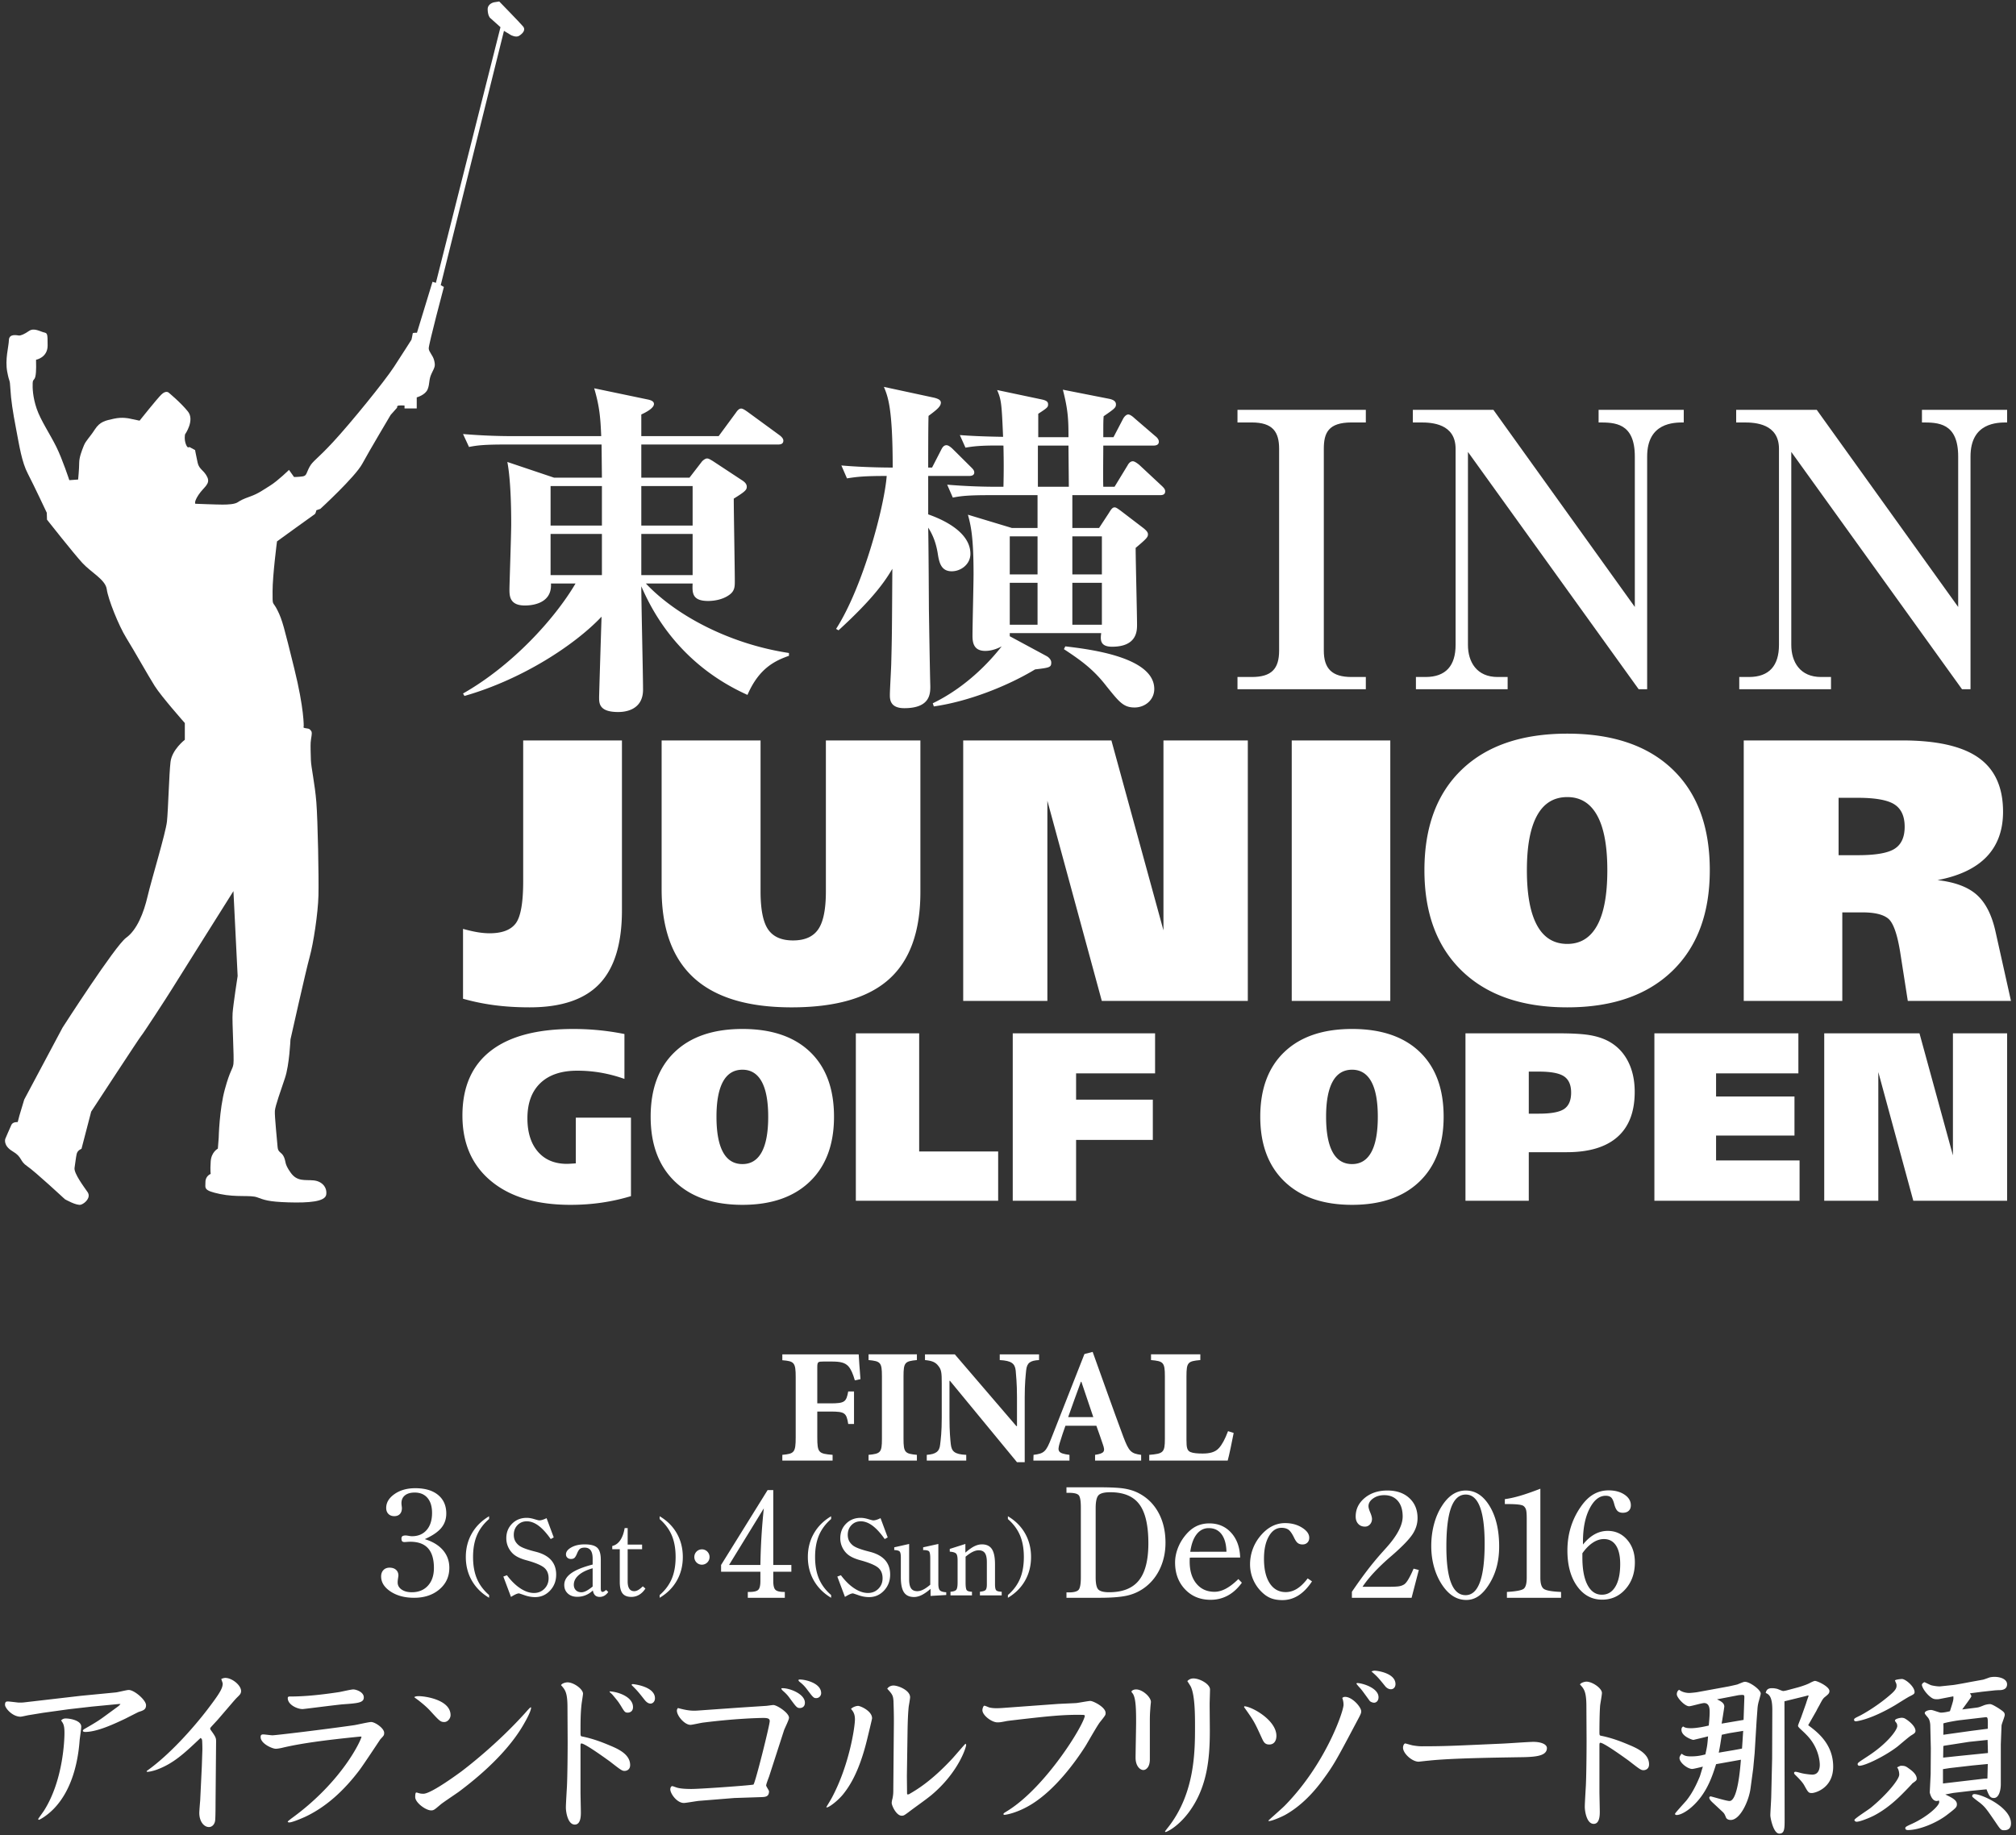 <svg xmlns="http://www.w3.org/2000/svg" width="804" height="732" viewBox="0 0 804 732"><rect x="0" y="0" width="804" height="732" fill="#333333" stroke="none"/><path fill="#FFF" d="M86.885 458.18s-2.605 1.328-2.854 5.086c-.256 3.746 0 4.996 0 4.996s-2.1.758-2.1 3.254c0 2.5-.922 3.336 5.789 4.758 6.713 1.41 12.09.324 14.859 1.332 2.768.996 4.275 1.75 12.418 2.004 8.143.246 14.689-.254 15.107-3.094.424-2.832-1.592-5.328-5.033-5.668-3.441-.332-6.547.586-9.146-3.086-2.605-3.664-1.766-4.164-2.688-6.25-.926-2.086-2.352-1.668-2.523-3.922-.16-2.25-1.254-12.508-1.088-14.508.17-1.996 2.268-7.832 4.031-13.09 1.764-5.25 2.184-15.355 2.184-15.355s6.127-27.42 7.633-32.838c1.512-5.418 3.357-17.508 3.527-24.594.172-7.09-.252-29.767-.838-37.185-.588-7.43-2.1-13.93-2.182-16.93-.086-3.004-.172-5.254-.086-6.918.086-1.668.758-3.836.252-4.508-.502-.668-.584-1-2.102-1.164-1.51-.164-.92-.668-.92-.668s.254-6.926-3.775-23.18c-4.031-16.254-4.701-19.258-6.717-23.262-2.01-4.002-1.932-1.168-1.932-7.498 0-6.342 1.766-19.932 1.766-19.932s14.604-10.592 15.025-10.838c.418-.25.67-1.586.67-1.586l1.594-.553s13.846-12.703 16.703-17.953c2.85-5.252 11.33-19.514 11.33-19.514l2.602-2.92s-.25-.746.674-.83c.918-.086 2.262 0 2.262 0v1.166h4.869v-4.418s3.438-.92 4.363-3.254c.922-2.336.338-3.752 1.594-6.34 1.26-2.582 1.51-2.914 1.008-5.082-.506-2.168-2.102-3.336-2.184-4.836-.08-1.504 6.041-24.518 6.041-24.518l-1.254-.748 25.221-101.43 2.807 1.709s2.018 1.084 3.277.252c1.258-.834 2.771-2.246 1.506-3.75-1.256-1.502-9.479-9.926-9.479-9.926l-2.102.336s-2.6.502-2.514 2.918c.08 2.418.922 3.25.922 3.25l4.193 3.754-25.762 101.969-1.344-.414-6.213 20.344s-1.68-.086-1.68.25c0 .334-.504 2.5-.504 2.5s-3.104 4.922-6.965 10.84c-3.859 5.924-17.455 22.596-24.172 29.852-6.713 7.25-8.141 7.586-9.484 10.004-1.342 2.42-1.09 3.59-2.768 3.836-1.678.25-3.441.25-3.441.25l-2.016-2.834s-4.445 4.336-7.383 6.174c-2.941 1.828-4.785 3.248-8.057 4.414-3.271 1.168-3.861 1.586-5.039 2.334-1.176.748-3.609.914-6.043.914-2.428 0-10.824-.336-10.824-.336s-.674-.66 1.346-3.662c2.01-3 4.695-4.17 3.438-6.918-1.26-2.752-3.275-3.092-3.861-5.754-.584-2.67-1.033-5.086-1.033-5.086s-1.904-1.002-2.16-1.168c-.244-.17-.75.834-1.508-1.17-.756-2.002-.332-3.916-.332-3.916s3.941-5.59 1.17-9.092c-2.766-3.504-7.721-7.582-7.721-7.582s-1.09-1.008-2.938.83c-1.844 1.832-8.643 10.371-8.643 10.371l-4.111-.863s-2.768-.672-6.123.082c-3.363.746-5.543 1.084-7.641 4.336-2.1 3.248-3.531 4.336-4.367 6.42-.842 2.08-1.846 4.672-1.846 6.92s-.418 6.588-.418 6.588l-3.523.25s-2.689-8.254-5.203-13.344c-2.521-5.086-6.213-10.506-7.809-15.174s-1.678-8.418-1.596-10.17.674-.922 1.094-2.752c.418-1.836.252-5.918.252-5.918v-.668s4.615-.834 4.615-5.672c0-4.836-.084-4.92-1.516-5.252-1.422-.336-3.939-1.918-5.871-.584-1.93 1.334-3.355 1.924-4.113 1.83-.756-.078-3.859-.83-3.943 1.842-.086 2.666-1.594 7.666-.676 12.586.928 4.924 1.014 2.42 1.264 6.842.252 4.414.922 8.918 2.268 15.92 1.34 7.008 2.264 13.258 4.697 17.924 2.436 4.678 7.555 15.59 7.555 15.59l.084 2.76s10.574 13.418 14.096 17.254c3.527 3.836 9.234 6.672 9.74 10.508.502 3.836 4.701 14.426 7.801 19.43 3.109 4.996 8.646 14.922 11.332 19.172 2.686 4.254 12 14.758 12 14.758v6.672s-5.115 3.914-5.705 8.836c-.584 4.922-.922 19.094-1.422 23.766-.508 4.664-6.213 23.349-7.723 29.849-1.514 6.504-4.199 13.391-8.564 16.532-4.363 3.148-25.346 35.834-25.346 35.834L9.67 438.582l-1.932 6.414-.674 2.594s-1.93-.172-2.51 1.082c-.596 1.254-2.439 5.59-2.439 5.59s-1.006 2.664 2.934 4.996c3.947 2.336 2.689 3.84 5.795 5.922 3.107 2.086 15.027 13.168 15.027 13.168s4.777 2.754 6.455 2.168c1.684-.582 4.035-2.91 2.604-4.996-1.426-2.086-5.537-7.504-5.201-9.676.334-2.164.506-3.91.838-5.5.338-1.582 1.93-2.086 1.93-2.086l3.865-14.84s19.553-29.93 19.971-30.266c.424-.328 10.154-15.259 12.004-18.264 1.846-3 24.758-39.434 24.758-39.434l1.678 33.852s-1.76 11.333-2.01 14.841c-.256 3.501.67 17.923.332 20.263-.332 2.336-1.262 2.168-3.441 10.172-2.184 8.008-2.434 19.254-2.434 19.254l-.335 4.344z"/><g fill="#FFF"><path d="M184.66 370.521c2.305.637 4.293 1.086 5.961 1.355 1.666.266 3.215.398 4.641.398 4.959 0 8.422-1.312 10.416-3.945 1.984-2.637 2.975-8.239 2.975-16.825v-56.157h39.385v67.786c0 13.262-2.982 23.024-8.941 29.286-5.961 6.271-15.248 9.399-27.857 9.399-4.959 0-9.6-.281-13.914-.84a88.2 88.2 0 0 1-12.665-2.59v-27.867zM303.315 295.348v60.188c0 7.211 1.006 12.278 3.018 15.204 2.012 2.93 5.324 4.391 9.936 4.391 4.664 0 8.012-1.477 10.043-4.43 2.041-2.945 3.059-8 3.059-15.165v-60.188h37.691v60.474c0 15.7-4.176 27.293-12.512 34.77-8.342 7.489-21.305 11.228-38.869 11.228-17.373 0-30.35-3.914-38.941-11.735-8.58-7.828-12.877-19.637-12.877-35.43v-59.306h39.452zM384.135 399.261V295.348h59.101l20.762 75.763v-75.763h33.641v103.913h-58.227l-21.711-79.854v79.854h-33.566zM515.154 399.261V295.348h39.309v103.913h-39.309zM625.053 292.645c18.059 0 32.039 4.742 41.953 14.223 9.906 9.484 14.875 22.895 14.875 40.255 0 17.211-5.016 30.629-15.023 40.258-10.012 9.629-23.945 14.438-41.805 14.438-17.914 0-31.883-4.81-41.922-14.438-10.035-9.629-15.055-23.047-15.055-40.258 0-17.259 4.98-30.649 14.945-40.181 9.958-9.527 23.969-14.297 42.032-14.297zm15.965 54.478c0-9.652-1.344-16.927-4.043-21.825-2.703-4.902-6.672-7.352-11.922-7.352-5.352 0-9.379 2.461-12.07 7.387-2.703 4.922-4.047 12.185-4.047 21.79 0 9.703 1.344 17.027 4.047 21.977 2.691 4.941 6.719 7.418 12.07 7.418 5.25 0 9.219-2.461 11.922-7.383 2.699-4.923 4.043-12.262 4.043-22.012zM695.42 399.261V295.348h63.148c13.844 0 24.008 2.305 30.508 6.914 6.51 4.605 9.76 11.785 9.76 21.535 0 7.41-2.188 13.392-6.549 17.95-4.371 4.559-10.898 7.668-19.586 9.32 6.918.785 12.133 2.734 15.648 5.852 3.504 3.125 5.994 8 7.471 14.629L802 399.26h-41.15l-3.016-19.306c-1.172-7.359-2.777-11.871-4.785-13.528-2.012-1.66-5.449-2.488-10.301-2.488h-8.023v35.322H695.42zm37.828-81.026v22.892h7.656c7.117 0 12.012-.848 14.684-2.559 2.676-1.703 4.012-4.634 4.012-8.778 0-4.191-1.355-7.164-4.082-8.922-2.723-1.754-7.602-2.633-14.613-2.633h-7.657z"/></g><g fill="#FFF"><path d="M251.635 477.125a80.732 80.732 0 0 1-11.746 2.605c-3.988.582-8.121.867-12.375.867-13.496 0-24.045-3.152-31.656-9.469-7.619-6.312-11.436-15.027-11.436-26.148 0-11.34 3.754-19.93 11.243-25.773 7.484-5.84 18.48-8.762 32.982-8.762 3.438 0 6.846.168 10.205.496 3.355.324 6.748.836 10.182 1.52v17.902a58.164 58.164 0 0 0-9.314-2.465 55.083 55.083 0 0 0-9.516-.812c-6.33 0-11.221 1.637-14.676 4.926-3.453 3.289-5.188 7.977-5.188 14.051 0 5.668 1.404 10.121 4.193 13.344 2.793 3.23 6.658 4.844 11.605 4.844.41 0 1.328-.051 2.746-.145.311-.035.564-.047.756-.047v-18.23h21.994v31.296zM296.096 410.445c11.607 0 20.59 3.043 26.961 9.137 6.369 6.098 9.555 14.719 9.555 25.875 0 11.051-3.211 19.68-9.645 25.863-6.436 6.188-15.393 9.277-26.871 9.277-11.508 0-20.48-3.09-26.932-9.277-6.447-6.184-9.676-14.812-9.676-25.863 0-11.098 3.197-19.703 9.598-25.824 6.401-6.125 15.409-9.188 27.01-9.188zm10.272 35.012c0-6.207-.875-10.883-2.607-14.035-1.732-3.141-4.291-4.723-7.664-4.723-3.438 0-6.02 1.59-7.756 4.75-1.732 3.168-2.602 7.832-2.602 14.008 0 6.23.869 10.934 2.602 14.117 1.736 3.176 4.318 4.766 7.756 4.766 3.373 0 5.932-1.586 7.664-4.742 1.732-3.164 2.607-7.875 2.607-14.141zM341.317 478.961v-66.777h25.258v47.133h31.502v19.645h-56.76zM403.893 478.961v-66.777h56.762v15.977h-31.5v10.477h30.605v16.07h-30.605v24.254h-25.262zM539.221 410.445c11.605 0 20.594 3.043 26.961 9.137 6.371 6.098 9.555 14.719 9.555 25.875 0 11.051-3.223 19.68-9.645 25.863-6.438 6.188-15.391 9.277-26.871 9.277-11.508 0-20.477-3.09-26.926-9.277-6.453-6.184-9.688-14.812-9.688-25.863 0-11.098 3.203-19.703 9.602-25.824 6.406-6.125 15.41-9.188 27.012-9.188zm10.261 35.012c0-6.207-.867-10.883-2.602-14.035-1.727-3.141-4.289-4.723-7.66-4.723-3.434 0-6.027 1.59-7.754 4.75-1.738 3.168-2.609 7.832-2.609 14.008 0 6.23.871 10.934 2.609 14.117 1.727 3.176 4.32 4.766 7.754 4.766 3.371 0 5.934-1.586 7.66-4.742 1.735-3.164 2.602-7.875 2.602-14.141zM584.443 478.961v-66.777h36.984c5.484 0 9.648.234 12.473.703s5.277 1.254 7.395 2.348c3.438 1.82 6.07 4.48 7.898 7.988 1.836 3.508 2.742 7.609 2.742 12.312 0 7.93-2.281 13.914-6.875 17.977-4.586 4.059-11.336 6.086-20.227 6.086h-15.141v19.363h-25.249zm25.25-34.734h4.078c4.883 0 8.242-.633 10.07-1.902s2.738-3.434 2.738-6.504c0-3.008-.918-5.152-2.785-6.441-1.859-1.285-5.203-1.926-10.023-1.926h-4.078v16.773zM659.787 478.961v-66.777h57.426v15.977h-32.828v9.207h31.27v15.605h-31.27v9.914h33.301v16.074h-57.899zM727.521 478.961v-66.777h37.984l13.34 48.684v-48.684h21.615v66.777h-37.416l-13.953-51.316v51.316h-21.57z"/></g><g fill="#FFF"><path d="M257.579 232.752c11.779 12.539 33.096 24.1 57.068 27.721v1.117c-5.469 1.945-11.92 4.871-16.545 15.598-28.463-12.812-38.842-35.381-42.346-43.32 0 6.549.695 35.383.695 41.234 0 8.914-8.549 8.914-9.951 8.914-7.57 0-7.57-3.488-7.57-5.848 0-1.117.84-28.285.979-32.184-10.379 11.004-31.268 24.934-54.686 31.625l-.562-.977c19.635-11.145 36.6-29.812 44.87-43.881h-9.812c.564 8.5-8.553 8.777-10.377 8.777-6.17 0-6.17-3.896-6.17-6.545 0-1.531.701-21.873.701-25.91 0-3.064 0-16.857-1.541-24.801l18.646 6.271h19.072l-.141-13.234H202.19c-8.695 0-11.637.277-15.146.977l-2.383-5.156c6.729.555 13.323.84 20.053.84h35.057c-.281-6.689-.561-11.564-2.805-19.084l21.316 4.453c2.1.42 2.52 1.115 2.52 1.811 0 1.67-3.223 3.348-5.045 4.178v8.643h30.848l6.871-9.336c.562-.838 1.258-1.666 2.105-1.666.699 0 1.678.689 2.664 1.387l12.76 9.33c.699.561 1.402 1.256 1.402 2.092 0 1.396-1.262 1.533-2.105 1.533h-54.545v13.234h19.207l5.053-6.549c.416-.416 1.26-1.115 1.959-1.115.707 0 1.266.422 2.244.977l11.637 7.664c1.543.969 1.965 1.811 1.965 2.646 0 1.254-.697 1.947-5.188 4.73 0 5.295.418 28.146.418 32.885 0 2.084 0 3.893-2.1 5.432-2.805 2.088-6.453 2.502-8.555 2.502-6.451 0-6.311-3.344-6.172-6.965h-18.646zm-38.002-38.865v15.744h20.473v-15.744h-20.473zm20.472 35.524v-16.436h-20.473v16.436h20.473zm36.176-19.78v-15.744h-20.469v15.744h20.469zm0 19.78v-16.436h-20.469v16.436h20.469zM335.545 185.665c9.252.842 19.77.842 20.469.842 0-24.1-1.965-28.416-3.508-32.182l20.055 4.32c.977.273 2.664.695 2.664 1.949 0 1.531-1.543 2.789-4.91 5.295-.143 3.344-.143 17.691-.143 20.617h1.545l3.648-7.105c.418-.836.984-1.812 2.102-1.812.844 0 1.965.977 2.664 1.678l7.008 6.961c.844.834 1.406 1.393 1.406 2.227 0 1.254-1.266 1.402-2.102 1.402h-16.271v15.314c3.088 1.115 16.834 5.992 16.834 15.748 0 4.176-3.789 6.959-7.438 6.959-4.344 0-5.051-3.623-5.609-7.244-.84-5.012-2.383-7.943-3.787-10.17.143 5.158.283 31.486.283 32.463.42 27.438.562 30.508.562 30.777 0 2.93 0 8.781-10.375 8.781-5.752 0-5.752-3.629-5.752-5.297 0-2.086.561-11.281.561-13.23.279-10.309.279-13.234.422-37.057-2.807 4.734-7.293 11.561-21.455 24.521l-.979-.559c10.658-16.58 19.211-48.477 20.189-61.008-8.41 0-11.637.273-15.844.967l-2.239-5.157zm59.59 11.845c-8.551 0-11.641.273-15.145.975l-2.242-5.152a238.84 238.84 0 0 0 19.914.836h2.523c.141-6.549.141-9.754 0-16.434-9.68-.146-12.621.412-15.148.83l-2.242-5.016c3.789.281 8.555.559 17.246.697-.559-13.236-.699-14.768-2.379-18.666l17.804 3.76c1.961.42 2.523.979 2.523 1.953 0 1.113-.281 1.387-3.922 3.76v9.332h12.055c0-6.826-.141-10.861-2.242-18.941l18.367 3.619c1.406.277 2.805.834 2.805 2.23 0 1.25-.418 1.676-4.906 4.738-.141 1.945-.141 2.504-.141 8.354h4.066l3.785-7.24c.422-.84 1.266-1.816 2.105-1.816.836 0 2.102 1.115 2.527 1.531l8.266 7.111c.562.414 1.406 1.252 1.406 2.225 0 1.254-1.121 1.539-2.102 1.539h-20.055c0 3.199-.141 13.646 0 16.434h4.488l5.184-8.504c.285-.547.984-1.668 2.109-1.668.703 0 1.824.838 2.523 1.395l9.109 8.496c.703.699 1.266 1.25 1.266 2.092 0 1.393-1.125 1.531-2.105 1.531h-34.918v13.096h10.66l3.926-5.996c.844-1.389 1.406-2.223 2.246-2.223.559 0 .98.277 2.52 1.395l9.113 6.963c.988.83 1.691 1.533 1.691 2.367 0 1.109-.422 1.67-4.91 5.438 0 4.871.555 26.322.555 30.639 0 2.367 0 8.781-9.949 8.781-5.051 0-4.625-3.066-4.348-5.434h-36.46v1.254l14.722 7.938c.984.555 1.824 1.535 1.824 2.508 0 1.945-.559 2.09-6.449 2.785-11.078 6.684-26.644 12.816-40.382 14.77l-.422-1.262c15.281-7.383 24.961-19.5 27.484-22.699-3.367 1.809-5.895 1.809-6.586 1.809-4.773 0-5.055-3.621-5.055-6.129 0-3.898.422-20.896.422-24.371 0-15.326-1.125-19.65-2.242-23.826l17.527 5.295h10.234V197.51h-18.645zm18.648 31.627v-15.189h-11.078v15.189h11.078zm0 20.051v-16.711h-11.078v16.711h11.078zm12.481-55.02c0-.422-.141-13.934-.141-16.434H413.92v16.434h12.344zm-1.407 63.661c9.398 1.113 35.477 4.176 35.477 16.992 0 4.461-3.781 7.387-7.844 7.387-4.492 0-6.172-2.238-11.227-8.504-5.043-6.543-9.953-10.168-16.961-14.762l.555-1.113zm2.805-43.881v15.189h11.781v-15.189h-11.781zm0 18.529v16.711h11.781v-16.711h-11.781z"/><g><path d="M493.521 274.934v-4.887h5.688c7.836 0 10.914-3.199 10.914-10.535v-80.469c0-6.715-2.465-10.531-10.914-10.531h-5.688v-5.039h51.184v5.039h-5.684c-9.379 0-11.07 4.275-11.07 10.531v80.469c0 7.18 3.23 10.535 11.07 10.535h5.684v4.887h-51.184zM653.521 274.934l-68.09-94.664v76.961c0 6.859 3.527 12.816 11.832 12.816h3.996v4.887h-36.574v-4.887h3.836c8.148 0 11.984-4.574 11.984-12.816v-78.188c0-10.076-9.527-10.531-13.82-10.531h-3.227v-5.039h32.113l56.41 78.633v-60.008c0-13.586-8.145-13.586-14.445-13.586v-5.039h33.961v5.039c-3.84 0-14.598 0-14.598 13.586v92.836h-3.378zM782.475 274.934l-68.094-94.664v76.961c0 6.859 3.535 12.816 11.844 12.816h3.996v4.887h-36.59v-4.887h3.852c8.141 0 11.988-4.574 11.988-12.816v-78.188c0-10.076-9.531-10.531-13.84-10.531h-3.227v-5.039h32.125l56.41 78.633v-60.008c0-13.586-8.145-13.586-14.445-13.586v-5.039h33.967v5.039c-3.844 0-14.6 0-14.6 13.586v92.836h-3.386z"/></g></g><g fill="#FFF"><path d="M47.28 680.535l.783-.777-.426-.07-11.037 1.06-9.254 1.06-10.182 1.412-5.625.919c-.57.071-2.848.636-3.346.636-3.275 0-6.193-3.462-6.193-4.733 0-1.343.568-1.343 1.279-1.343.287 0 3.348.354 3.916.424.357 0 1.426.071 2.494-.07l22.566-2.614 13.887-1.343c.854-.07 4.412-.989 5.195-.989 2.209 0 6.906 4.028 6.906 6.076 0 1.767-1.139 2.121-2.92 2.685-.213.072-4.627 2.332-5.48 2.757-4.344 2.048-11.108 5.228-15.877 5.228-.355 0-.926-.141-.926-.423 0-.425.57-.708.783-.85 3.844-2.189 5.768-3.391 7.76-4.874l5.697-4.171zm-21.072 4.946c1.922 0 6.193.848 6.193 3.25 0 .847-.57 4.662-.643 5.44-.639 8.831-3.131 19.995-10.393 27.412-2.777 2.826-5.555 4.311-5.838 4.311-.215 0-.285-.212-.285-.353.498-.777 1.709-2.403 2.277-3.25 7.832-12.294 8.189-28.898 8.189-31.018 0-3.179-.498-3.814-1.355-5.016.429-.352.786-.776 1.855-.776zM86.96 685.834c-.428.495-2.42 2.614-2.777 3.038-.141.142-.355.425-.355.706 0 .214.215.495.926 1.485 1.424 2.049 1.424 2.472 1.424 3.744l-.213 24.233c0 3.956-.072 6.218-.143 6.995-.143 1.555-1.139 2.755-2.492 2.755-1.922 0-3.846-2.119-3.846-5.652 0-.777.287-4.239.357-5.016l.641-13.354.213-6.289c.072-1.271-.07-4.097-.07-4.097-.072-.636-.143-.777-.641-1.131-6.408 6.077-10.752 10.174-17.443 12.647-1.566.564-3.773 1.06-4.059.777l.07-.283c9.186-6.5 18.584-17.239 23.924-24.164 5.125-6.712 6.336-8.761 6.336-10.668 0-.282-.498-1.554-.57-1.837.643-.282 1.141-.424 1.639-.424 2.635 0 6.264 2.896 6.264 5.229 0 1.06-.568 1.555-1.422 2.401-.57.566-.785.777-2.422 2.686l-5.341 6.219zM143.808 692.688c-14.951 1.484-24.35 2.826-31.398 4.521-.641.142-1.777.354-2.42.354-1.424 0-6.051-2.05-6.051-4.664 0-.706.213-1.059 1.066-1.059.57 0 3.062.353 3.631.353 1.354 0 21.219-2.401 32.539-4.027 1.066-.142 5.838-1.271 6.834-1.271 1.566 0 5.197 2.473 5.197 4.311 0 .917-.072 1.059-1.496 2.543-.07.069-7.049 10.669-8.543 12.576-5.766 7.56-12.744 14.271-21.43 18.369-2.207.989-5.34 2.262-6.408 2.262-.215 0-.568-.071-.568-.354 0-.142.996-.849 1.209-1.06 20.719-14.908 28.193-31.794 28.193-32.784l-.355-.07zm-28.266-15.967c6.551 0 13.172-.777 19.723-1.767.854-.141 4.77-1.06 5.623-1.06 1.068 0 4.201.988 4.201 3.179 0 2.12-2.279 2.332-8.33 2.756-2.562.212-15.592 1.907-16.09 1.907-2.064 0-5.908-1.695-5.908-4.38 0-.494.283-.635.781-.635zM165.234 676.932c.426-.211.711-.353 1.779-.353 2.635 0 12.672 1.483 12.672 7.56 0 1.343-1.139 2.756-2.49 2.756-1.494 0-1.924-.425-5.413-4.239-1.709-1.907-3.629-3.392-4.414-4.027-.283-.282-1.85-1.343-2.135-1.625v-.072zm.355 39.92c0-.354 0-1.838.428-1.838.141 0 .213 0 .854.212.57.142.926.282 1.992.282 3.205 0 14.741-8.619 15.239-8.972 1.566-1.202 14.166-10.74 25.773-23.739.283-.354 1.566-1.767 1.777-1.767.072 0 .143 0 .143.141 0 1.414-2.064 5.088-2.348 5.582-1.852 3.32-7.832 14.06-26.486 27.979-1.066.776-6.264 4.239-7.191 5.017-2.491 2.119-2.776 2.402-3.842 2.402-2.137-.001-6.339-3.11-6.339-5.299zM226.316 681.101c0-6.006-.926-7.064-2.562-8.902.285-.707 1.779-1.131 2.562-1.131 2.492 0 6.195 2.686 6.195 4.522 0 .495-.498 3.462-.57 4.098-.426 3.674-.426 7.348-.426 11.022 0 1.767 0 1.836.781 1.978 4.629.919 8.831 2.686 10.68 3.463 3.418 1.413 8.33 3.532 8.33 7.912 0 1.979-1.566 2.332-2.207 2.332-.996 0-1.494-.354-5.838-3.745-.215-.141-9.826-7.206-11.391-7.206-.355 0-.355.636-.355.919v18.51c0 1.344.141 6.995.141 8.125 0 1.413-.07 4.805-2.42 4.805-2.777 0-3.559-4.945-3.559-6.854 0-1.271.355-7.135.426-8.336.213-4.521.283-13.424.283-17.946l-.07-13.566zm26.132-.142c0 1.838-1.426 2.19-2.064 2.19-1.068 0-1.283-.211-2.707-2.614-1.066-1.695-1.209-1.907-3.346-4.45-.143-.213-1.211-1.131-1.211-1.202 0-.142 0-.211.143-.211 3.347.211 9.185 2.19 9.185 6.287zm0-9.185c.07 0 8.756.849 8.756 5.651 0 1.272-.854 2.12-1.779 2.12-.996 0-1.852-.848-2.35-1.483-2.562-3.249-2.85-3.603-5.197-5.935.142-.353.212-.353.57-.353zM295.586 681.101l9.754-.636c.498 0 2.633-.354 3.062-.354 1.424 0 6.264 3.108 6.264 5.087 0 .849-1.779 4.311-1.992 5.016l-5.981 18.513c-.215.564-1.141 2.967-1.141 3.461 0 .425 1.141 1.979 1.141 2.332 0 2.261-1.566 2.261-3.133 2.332l-10.682.353-14.023 1.131c-.996.07-5.27.848-6.123.848-2.777 0-5.412-3.744-5.412-5.44 0-.424.215-1.271.785-1.271.211 0 .354.07 1.777.565 1.781.564 4.984.564 5.91.564 3.701 0 24.277-1.482 24.705-1.766.713-.636 6.479-23.669 6.479-25.294 0-.99-.711-1.271-2.562-1.271-2.064 0-11.535.281-23.852 1.837-.854.07-4.484.918-5.197.918-2.348 0-5.41-3.604-5.41-5.652 0-.494.143-.705.426-1.06 4.271 1.201 6.268 1.131 8.189.99l17.016-1.203zm16.518-7.701c2.99 0 8.898 2.331 8.898 5.793 0 1.837-1.422 2.119-1.992 2.119-1.139 0-1.426-.354-3.916-3.745-1.068-1.482-1.566-1.978-2.92-3.179-.07-.07-.498-.494-.568-.777 0-.211.356-.211.498-.211zm6.907-3.462c2.277 0 8.473 1.483 8.473 5.439 0 1.061-.854 1.979-1.922 1.979s-1.211-.142-3.916-3.745c-1.211-1.555-2.064-2.19-2.85-2.826-.143-.141-.355-.354-.355-.565-.001-.282.427-.282.57-.282zM342.235 680.465c.855 0 5.555 1.979 5.555 4.945 0 .282-1.283 5.581-1.992 8.479-3.275 13.493-7.406 19.146-9.611 21.901-2.352 2.826-5.627 5.157-6.41 5.157-.141 0-.213 0-.213-.142.498-.847 1.639-2.684 2.207-3.744 6.979-13.069 9.186-28.261 9.186-31.229 0-2.26-.785-3.249-1.566-4.167.637-.706 1.991-1.2 2.844-1.2zm19.438 27.978l.072 7.064.143.283.57-.069c3.061-1.768 8.899-5.159 17.37-14.273.855-.918 5.057-5.863 5.197-5.863.215 0 .215.353.285.424 0 1.059-3.131 11.021-13.811 19.994-2.494 2.05-6.694 4.945-9.256 6.925-1.639 1.2-1.852 1.342-2.635 1.342-2.135 0-3.988-4.026-3.988-5.087 0-.354.145-1.271.287-1.625.355-1.695.355-2.473.355-4.099l.213-24.939c.072-4.663-.143-9.609-.143-9.962-.143-2.262-.498-2.756-2.49-4.946.854-1.271 2.275-1.271 2.49-1.271 1.922 0 6.623 1.907 6.623 4.663 0 .637-.498 3.32-.57 3.886-.285 2.968-.357 5.652-.43 8.62l-.282 18.933zM432.303 684.068c-7.689-.283-15.947.706-25.916 1.837-.498.07-4.913.564-5.053.636-2.137.424-2.635.494-3.562.494-2.275 0-5.98-2.825-5.98-4.874 0-.566.357-1.767.785-1.767.355 0 1.709.636 1.992.706 1.781.425 3.703.283 4.984.212l22.284-1.625c1.211-.07 6.268-.282 7.336-.354.924-.07 4.84-.848 5.693-.848.998 0 6.053 2.402 6.053 4.805 0 .777 0 .848-2.207 3.604-1.139 1.412-5.057 8.407-5.91 9.75-4.199 6.571-11.961 17.098-21.145 22.891-5.838 3.675-10.61 4.381-10.965 4.381-.213 0-.498 0-.498-.282 0-.354.213-.424 1.779-1.413 15.022-9.397 30.118-33.843 30.686-37.869l-.356-.284zM458.57 701.802c0 3.321-1.709 4.239-2.562 4.239-1.494 0-3.131-1.766-3.131-4.875 0-2.261.211-12.224.211-14.201 0-4.876-.07-9.256-1.211-11.233-.068-.142-.639-.777-.639-.918 0-.354.711-.919 1.85-.919 2.562 0 5.91 3.037 5.91 5.016 0 .071-.213 1.979-.213 2.261-.07 1.132-.215 2.403-.215 5.088v15.542zm7.477 26.849c10.535-13.566 10.535-30.24 10.535-40.062 0-4.099 0-11.941-1.564-15.544-.143-.423-1.281-2.119-1.496-2.473.355-.354 1.068-1.059 2.422-1.059 2.562 0 6.621 2.26 6.621 4.38 0 .919-.145 5.016-.145 5.863 0 1.626.072 8.902.072 10.387 0 10.599-.781 22.537-8.4 32.783-4.344 5.793-8.758 7.842-9.256 7.842-.072 0-.141-.069-.213-.142 0-.139.141-.351 1.424-1.975zM496.156 680.817l.145-.211c3.131.211 12.742 5.581 12.742 11.799 0 2.048-.996 3.462-2.846 3.462-1.781 0-2.279-1.06-2.992-2.614-2.918-6.358-3.061-6.712-7.049-12.294v-.142zm40.299-3.955c2.848 0 6.406 4.097 6.406 5.723 0 .776-.141 1.131-1.777 4.168-8.26 15.614-9.186 17.31-13.6 23.315-5.695 7.772-11.178 11.799-15.021 13.918-1.424.778-5.197 2.403-6.338 2.403-.07 0-.285 0-.285-.142s5.625-5.017 6.623-6.077c16.305-16.674 23.354-37.586 23.354-40.13 0-.848-.145-1.767-.502-2.756.357-.281.57-.422 1.14-.422zm4.842-5.511c1.922 0 8.471 1.908 8.471 5.652 0 1.483-.924 2.19-1.777 2.19-.57 0-1.496-.354-1.781-.777-2.918-4.027-3.203-4.452-4.271-5.582-.57-.636-.57-.706-.996-1.201.141-.212.141-.282.354-.282zm5.695-4.663c.641-.213.926-.282 1.209-.282.928 0 8.332.918 8.332 5.369 0 1.06-.641 2.05-1.852 2.05-.998 0-1.779-.707-2.064-.99-2.918-3.603-3.275-4.027-5.625-6.076v-.071zM616.924 697.28c0 3.532-5.553 3.604-12.104 3.674-7.762.142-25.986.354-35.029 1.343-.283 0-3.916.423-3.986.423-2.705 0-6.266-3.32-6.266-5.581 0-.848.426-1.695.924-1.695.145 0 2.494.707 2.992.777 1.639.282 2.705.353 3.559.353 9.4 0 12.887-.211 32.039-1.06 1.994-.07 10.682-.706 12.459-.706 3.133 0 5.412.988 5.412 2.472zM632.67 680.817c0-6.076-.926-7.135-2.562-8.901.357-.707 1.924-1.131 2.562-1.131 2.35 0 6.195 2.615 6.195 4.522 0 .777-.641 4.238-.713 4.945-.213 2.473-.283 7.631-.283 10.316 0 1.624 0 1.694.781 1.836 4.629.918 8.83 2.686 10.68 3.462 3.418 1.413 8.33 3.532 8.33 7.913 0 1.979-1.564 2.331-2.207 2.331-.996 0-1.494-.353-5.838-3.744-.213-.142-9.824-7.207-11.391-7.207-.355 0-.355.636-.355.919v18.511c0 1.343.141 6.994.141 8.125 0 1.413-.07 4.805-2.42 4.805-2.777 0-3.559-4.945-3.559-6.854 0-1.271.355-7.135.426-8.337.213-4.521.285-13.424.285-17.945l-.072-13.566zM689.018 672.765c.498-.072 3.631-.778 3.846-.849 2.42-.989 2.635-1.061 3.061-1.061 1.922 0 6.266 3.181 6.266 4.663 0 .354-.072.566-.711 2.897a14.236 14.236 0 0 0-.57 3.037l-.357 4.876-.781 12.929-.57 6.147-1.068 7.913c-.641 5.017-4.129 12.647-7.902 12.647-.783 0-1.637-.283-1.922-1.06-.57-1.414-.713-1.626-1.639-2.473l-3.488-3.251c-.855-.777-1.494-1.483-1.494-2.12 0-.282.213-.494.568-.494.285 0 6.266 1.837 7.475 1.837 3.275 0 4.273-12.93 4.559-16.462l-9.898 1.767c-1.635 5.299-3.984 12.081-9.822 17.169-2.422 2.118-4.699 3.107-5.838 3.107-.713 0-.713-.353-.713-.494 0-.282 3.844-4.451 4.557-5.299 2.42-3.038 4.059-6.5 5.34-9.608.213-.566.996-3.32 1.209-3.887-.641.142-3.631.919-4.271.919-1.779 0-5.055-2.473-5.055-4.38 0-.565.498-1.271.854-1.696.998.706 1.566 1.061 3.703 1.061 2.633 0 4.059-.354 5.766-.777.713-3.251.785-3.604 1.068-7.206-1.352.353-4.342 1.059-5.838 1.412-.428 0-4.77-1.412-4.77-4.027 0-.777.215-.919.641-1.343.57.354 1.068.707 3.203.707.643 0 2.92-.07 7.049-1.061.143-1.554.355-3.603.355-5.368 0-1.061 0-3.604-2.207-3.604-.996 0-5.125 1.272-5.979 1.272-1.781 0-4.912-3.462-4.912-4.734 0-.918.354-1.483.924-1.836 1.566 1.271 3.846 1.271 3.988 1.271.568 0 2.775-.213 3.416-.354l11.957-2.187zm6.336 13.282l.285-8.196c.07-1.484.07-1.766-.783-1.766-.498 0-1.281.069-1.709.142l-8.4 1.624c1.639.777 2.918 1.483 2.918 2.897 0 .282-.924 6.146-1.068 6.782l8.757-1.483zm-5.338 5.227c-.145 0-3.062.636-3.348.707-.57 3.532-.57 3.886-1.211 7.135 5.342-.917 5.98-.988 9.256-1.624.072-.142.428-6.57.498-7.064l-5.195.846zm30.257-11.798c.213-.777.783-2.331.998-2.968 0-.07 0-.212-.145-.212-.213 0-.783.212-1.709.425l-7.758 1.907.068 46.914c0 3.887 0 5.863-2.135 5.863-2.35 0-3.561-6.287-3.561-7.277 0-1.2.355-6.5.355-7.56l.357-15.049.072-19.571c0-5.44-1.498-6.146-2.635-6.641.213-.919.568-1.907 2.492-1.907.354 0 .996 0 2.135.282.428.142 1.992.848 2.35.848.213 0 1.068-.142 1.779-.354l3.701-.989c.857-.212 3.633-1.06 4.984-1.767.5-.282 1.781-.918 2.209-.918.996 0 5.766 2.262 5.766 4.027 0 .919-.426 1.271-1.992 2.543-.643.566-1.068 1.343-1.994 3.108-.357.636-.926 1.626-1.211 2.262l-3.275 5.723c3.418 2.544 9.967 7.348 9.967 16.532 0 8.691-7.332 10.527-8.471 10.527-1.352 0-1.496-.212-3.133-3.18-.854-1.483-2.777-3.319-3.275-3.814-.283-.282-.713-.635-.713-.99 0-.494.43-.494.641-.494.428 0 2.279.566 2.707.636 1.281.283 3.275.495 3.916.495 2.988 0 2.988-3.321 2.988-3.957 0-.353 0-6.641-5.41-12.011-.355-.424-2.137-2.049-2.492-2.401-.426-.425-.783-.777-.783-1.131s1.211-3.18 1.354-3.674l1.853-5.227zM758.5 669.726c1.422 0 5.055 3.039 5.055 5.229 0 .706-.428.918-1.924 1.694-.568.214-4.912 2.969-5.838 3.533-10.037 5.936-15.52 6.43-15.662 6.43-.285 0-.711-.142-.711-.564 0-.565.213-.637 2.49-1.768 1.639-.847 7.334-4.098 12.531-8.761 1.707-1.555 1.922-2.331 1.922-3.179 0-.424-.07-.707-.215-.989-.068-.142-.283-.706-.426-.989.071-.424 2.493-.636 2.778-.636zm-.498 34.62c1.779 0 1.992.142 3.629 1.343 1.068.776 2.777 2.189 2.777 3.814 0 .637-.283.848-1.709 1.838-.498.636-2.918 3.108-3.486 3.673-2.279 2.332-6.408 6.359-11.82 9.186-1.637.847-5.553 2.473-6.977 2.473-.426 0-.855-.354-.855-.706 0-.565 5.625-4.099 6.621-4.945 6.338-5.229 11.25-11.234 11.25-13.143 0-.848-.215-2.119-.854-2.896.141-.072 1.279-.637 1.424-.637zm5.908-13.918c0 .777-.498 1.059-1.637 1.766-1.068.636-4.914 4.027-5.768 4.663-5.055 3.815-12.742 7.489-14.951 7.489-.498 0-.711-.353-.711-.636 0-.565.426-.777 3.844-3.038 8.117-5.229 11.961-10.669 11.961-12.152 0-.071 0-.849-.355-1.271-.355-.495-.57-.707-.57-.919 0-.778 2.207-1.131 2.705-1.131.285 0 .641.071.926.142.925.351 4.556 2.895 4.556 5.087zm6.053 17.309l.07-10.387-.213-8.902c0-.494-.072-2.331-.996-3.392-1.141-1.341-1.211-1.482-1.211-1.766 0-.636 1.281-1.202 2.562-1.202.641 0 3.275 1.061 3.844 1.061 1.283 0 2.777-.353 3.631-.564 1.354-4.239 1.496-4.663 1.354-5.937l-5.838 1.132c-1.709.07-2.277.07-3.986-1.484-1.852-1.766-2.707-3.604-2.707-4.239 0-.565.926-1.06.996-1.06.145 0 2.209 1.06 2.635 1.201.641.212 2.422.494 3.49.494l5.41-.564c1.141-.142 5.34-.919 6.764-1.201l5.055-.918c.428-.071 2.277-.777 2.707-.919a9.232 9.232 0 0 1 1.85-.212c2.422 0 5.057.918 5.057 2.967 0 2.332-2.494 2.332-3.133 2.332-.57 0-1.211.07-1.566.07l-5.199.566-4.912.636c.215.353.568.777.568 1.199 0 .354-3.273 4.664-3.629 5.229l5.625-.707c.924-.141 1.068-.141 3.133-.989.641-.212 1.494-.424 2.348-.424.783 0 2.635 1.201 3.346 1.626 1.994 1.342 2.494 1.695 2.494 2.685 0 .706-1.283 3.674-1.283 4.31l-.285 7.418v15.968c0 1.908-.57 5.44-2.775 5.44-1.496 0-1.924-.919-2.92-3.462l-5.838.565-7.191.848c-.57.07-2.918.566-3.416.636 2.49 1.202 4.627 2.19 4.627 3.886 0 1.202-.426 1.555-3.916 4.239-4.201 3.25-11.105 6.076-15.592 6.076-.355 0-1.068-.069-1.068-.706 0-.565.285-.707 2.92-1.908 6.053-2.826 10.607-7.065 10.607-8.549 0-.212-.07-.424-.141-.636-.285.071-.5.212-.855.212-1.922 0-2.635-2.756-2.777-3.392l.354-7.276zm21.215 1.766c.215 0 1.211-.07 1.424-.07l.143-5.794-5.908.565-9.256 1.061-2.707.424v5.722l16.304-1.908zm-9.539-9.114l11.178-1.131-.143-5.228-7.404.777-9.967 1.555-.285.141-.072 4.593 6.693-.707zm4.484-9.961l6.621-.85c.072-4.38.072-4.732-.996-4.591l-9.684 1.13c-1.494.142-5.908.918-7.047 1.343.07 1.482.07 1.624 0 4.521l11.106-1.553zm1.281 25.221c2.992 0 14.596 5.299 14.596 11.658 0 1.344-.498 2.756-2.705 2.756-1.281 0-1.494-.283-3.346-3.039-3.773-5.51-4.201-6.146-6.336-7.912-.5-.354-2.85-2.119-2.99-2.402-.215-.283-.072-1.061.781-1.061z"/></g><g fill="#FFF"><path d="M340.913 550.598c-.707-2.477-1.477-4.368-2.57-5.604-1.349-1.435-3.084-1.893-6.682-1.893h-3.212c-2.25 0-2.506.131-2.506 2.281v14.406h5.205c5.783 0 6.36-.586 7.132-4.759h2.312v12.972h-2.312c-.707-4.433-1.349-4.952-7.132-4.952h-5.205v10.298c0 6.127.514 6.519 6.104 6.976v2.28H312v-2.28c4.69-.457 5.333-.849 5.333-6.976v-24.054c0-5.865-.642-6.322-5.333-6.714v-2.346h30.455c.064 1.108.385 6.127.707 9.908l-2.249.457zM346.391 582.603v-2.28c4.755-.457 5.333-.912 5.333-6.39v-24.966c0-5.539-.578-5.996-5.333-6.452v-2.281h19.275v2.281c-4.754.456-5.333.913-5.333 6.452v24.966c0 5.478.579 5.933 5.333 6.39v2.28h-19.275zM414.385 542.515c-3.471.196-4.818 1.044-5.141 4.041-.191 2.021-.578 5.085-.578 10.821v25.878h-3.082l-26.73-32.463h-.193v14.668c0 5.736.322 8.604.516 10.56.319 2.868 1.412 4.106 6.167 4.303v2.28h-15.741v-2.28c3.598-.262 5.075-1.305 5.333-4.106.257-2.151.642-5.02.642-10.756v-13.624c0-4.237-.129-5.476-1.348-6.974-1.157-1.566-2.635-2.086-5.333-2.348v-2.281h11.886l24.544 28.616h.258v-11.473c0-5.736-.387-8.8-.516-10.691-.32-2.802-1.67-3.909-6.361-4.171v-2.281h15.677v2.281zM436.727 582.603v-2.28c3.789-.587 4.111-1.37 3.084-4.238-.645-1.955-1.607-4.692-2.57-7.364h-12.336c-.707 2.02-1.543 4.366-2.312 6.975-.9 3.128-.771 4.041 3.92 4.628v2.28H412.12l.064-2.28c4.24-.523 5.01-1.24 7.131-6.714l13.172-33.506 3.275-.848c4.113 11.408 8.098 22.75 12.271 33.961 2.186 5.736 3.02 6.583 7.068 7.106v2.28h-18.374zm-5.461-31.419h-.193c-1.799 4.758-3.404 9.453-5.076 14.081h10.023l-4.754-14.081zM492 571.586c-.514 2.738-1.863 9.258-2.379 11.017h-31.289v-2.28c5.592-.457 6.232-.912 6.232-6.39v-24.966c0-5.604-.641-5.996-5.525-6.452v-2.281h19.66v2.281c-4.945.456-5.525.848-5.525 6.452v25.423c0 3.062.258 4.236 1.605 4.824 1.094.456 2.828.585 4.82.585 2.697 0 5.01-.454 6.553-2.216 1.221-1.367 2.377-3.454 3.6-6.714l2.248.717z"/></g><g><g fill="#FFF"><path d="M169.4 613.942c3.167.976 5.592 2.45 7.274 4.422 1.682 1.973 2.523 4.313 2.523 7.022 0 3.485-1.316 6.351-3.949 8.591-2.633 2.241-5.998 3.361-10.095 3.361-3.741 0-6.869-.832-9.382-2.494-2.514-1.664-3.771-3.672-3.771-6.022 0-1.056.307-1.9.92-2.54.614-.638 1.425-.956 2.435-.956 1.089 0 1.95.285 2.583.854.633.567.95 1.328.95 2.285 0 .138-.05.519-.148 1.135a10.347 10.347 0 0 0-.148 1.613c0 1.155.519 2.098 1.558 2.825 1.039.727 2.401 1.09 4.083 1.09 2.692 0 4.834-.871 6.427-2.614 1.593-1.742 2.391-4.099 2.391-7.067 0-3.507-.782-6.125-2.346-7.859-1.563-1.732-3.919-2.6-7.066-2.6-.376 0-.822.021-1.336.061-.515.041-.841.06-.979.06-.436 0-.749-.104-.937-.312s-.281-.573-.281-1.092c0-.438.128-.751.386-.94.257-.188.693-.285 1.307-.285.257 0 .657.051 1.201.149.544.102.976.149 1.293.149 2.474 0 4.428-.825 5.863-2.479s2.154-3.924 2.154-6.812c0-2.569-.61-4.565-1.827-5.99s-2.914-2.138-5.091-2.138c-1.663 0-2.959.375-3.889 1.122-.931.747-1.396 1.776-1.396 3.092 0 .299.03.668.089 1.105.06.438.089.728.089.866 0 1.016-.268 1.809-.802 2.377-.535.567-1.277.85-2.227.85-.99 0-1.777-.299-2.361-.896-.584-.598-.875-1.394-.875-2.391 0-2.132 1.108-3.975 3.326-5.528 2.217-1.554 4.978-2.331 8.284-2.331 3.88 0 6.908.896 9.085 2.69 2.178 1.792 3.266 4.262 3.266 7.41 0 2.23-.673 4.152-2.019 5.767-1.346 1.612-3.534 3.096-6.562 4.45zM195.055 637.339c-2.993-1.781-5.288-4.07-6.886-6.866-1.597-2.798-2.396-5.93-2.396-9.395 0-3.467.799-6.599 2.396-9.395 1.598-2.797 3.893-5.086 6.886-6.866v1.093c-2.209 1.912-3.827 4.086-4.854 6.519s-1.541 5.313-1.541 8.649c0 3.334.514 6.219 1.541 8.651s2.646 4.604 4.854 6.516v1.094zM203.783 636.988l-3.042-8.11 1.428-.535c1.696 2.264 3.479 4.011 5.348 5.239 1.87 1.228 3.681 1.842 5.433 1.842 1.655 0 3.042-.56 4.159-1.678 1.118-1.118 1.677-2.515 1.677-4.188 0-1.702-.515-3.044-1.542-4.024-1.027-.981-3.142-1.944-6.342-2.892-.193-.056-.49-.139-.89-.248-2.552-.686-4.401-1.599-5.545-2.737a8.592 8.592 0 0 1-1.893-2.789 8.394 8.394 0 0 1-.652-3.284c0-2.332.773-4.271 2.318-5.813 1.545-1.544 3.483-2.316 5.814-2.316.911 0 1.917.169 3.021.504 1.104.337 1.766.504 1.987.504.387 0 .821-.074 1.303-.226.483-.15 1.021-.371 1.614-.658l2.855 7.678-1.2.658c-1.67-2.388-3.29-4.164-4.862-5.331-1.573-1.167-3.132-1.749-4.678-1.749-1.503 0-2.744.511-3.724 1.533s-1.469 2.31-1.469 3.86c0 .864.158 1.632.476 2.304.316.673.82 1.298 1.51 1.874.924.769 2.814 1.53 5.669 2.284.69.18 1.214.315 1.573.412 2.566.714 4.487 1.822 5.763 3.324s1.914 3.393 1.914 5.67c0 2.512-.813 4.636-2.441 6.371-1.628 1.736-3.615 2.604-5.959 2.604-1.366 0-2.759-.246-4.18-.741-1.42-.494-2.172-.74-2.256-.74-.316 0-.72.105-1.21.319-.49.211-1.15.571-1.977 1.079zM241.733 634.209l.848.823c-.469.658-.986 1.15-1.552 1.473a3.722 3.722 0 0 1-1.882.483c-.759 0-1.359-.21-1.8-.628s-.745-1.066-.911-1.945a9.076 9.076 0 0 1-2.866 1.883 8.768 8.768 0 0 1-3.362.648c-1.546 0-2.794-.435-3.746-1.306-.951-.872-1.427-2.015-1.427-3.428 0-1.784.92-3.339 2.762-4.663s4.693-2.479 8.556-3.469v-2.366c0-1.482-.262-2.584-.786-3.304-.525-.72-1.324-1.08-2.401-1.08-.786 0-1.39.147-1.81.441-.42.295-.832.938-1.231 1.925-.386.92-.746 1.51-1.076 1.771-.332.261-.78.391-1.345.391-.58 0-1.056-.17-1.428-.513s-.558-.782-.558-1.321c0-1.062.716-1.992 2.151-2.791 1.435-.801 3.201-1.201 5.297-1.201 2.401 0 4.074.447 5.018 1.336.945.89 1.418 2.475 1.418 4.754v11.366c0 .59.054.989.165 1.195.11.204.297.308.558.308.167 0 .353-.059.559-.175.207-.116.491-.319.849-.607zm-5.38-1.358v-7.286c-2.414.687-4.27 1.598-5.566 2.737-1.297 1.139-1.945 2.414-1.945 3.828 0 .905.275 1.634.827 2.182.552.55 1.296.825 2.235.825.579 0 1.231-.189 1.956-.567.724-.378 1.555-.952 2.493-1.719zM247.175 617.969h-3.001v-1.297c1.269-.288 2.325-1.039 3.166-2.255.841-1.214 1.434-2.845 1.78-4.889h1.2v6.587h5.752v1.854h-5.752v12.823c0 1.289.217 2.265.651 2.923.435.659 1.094.989 1.977.989.483 0 .997-.152 1.541-.453.545-.303 1.17-.797 1.874-1.483l1.034.886c-.704 1.083-1.531 1.911-2.483 2.48s-1.993.854-3.125.854c-1.614 0-2.787-.468-3.517-1.399-.731-.934-1.097-2.449-1.097-4.55v-13.07zM263.083 604.817c2.981 1.769 5.264 4.051 6.849 6.848s2.379 5.935 2.379 9.413c0 3.478-.794 6.615-2.379 9.412s-3.868 5.08-6.849 6.849v-1.094c2.197-1.9 3.807-4.065 4.828-6.498s1.532-5.322 1.532-8.669c0-3.336-.511-6.211-1.532-8.632s-2.631-4.588-4.828-6.5v-1.129z"/></g><g fill="#FFF"><path d="M303.251 626.94h-15.677v-2.69l18.558-29.88h2.256v29.88h7.215v2.69h-7.215v3.734c0 1.793.297 2.965.891 3.513.594.547 1.732.82 3.415.82h.297v2.331h-14.757v-2.331h.653c1.73 0 2.89-.273 3.48-.82.59-.548.885-1.72.885-3.513v-3.734zm0-2.69c.06-3.804.203-7.589.431-11.354s.54-7.511.935-11.235l-13.866 22.589h12.5zM331.46 637.339c-2.993-1.781-5.288-4.07-6.885-6.866-1.598-2.798-2.396-5.93-2.396-9.395 0-3.467.799-6.599 2.396-9.395 1.597-2.797 3.893-5.086 6.885-6.866v1.093c-2.209 1.912-3.827 4.086-4.854 6.519s-1.541 5.313-1.541 8.649c0 3.334.514 6.219 1.541 8.651s2.646 4.604 4.854 6.516v1.094zM336.975 636.988l-3.042-8.11 1.428-.535c1.696 2.264 3.48 4.011 5.35 5.239 1.869 1.228 3.68 1.842 5.432 1.842 1.655 0 3.041-.56 4.159-1.678 1.117-1.118 1.676-2.515 1.676-4.188 0-1.702-.514-3.044-1.542-4.024-1.027-.981-3.141-1.944-6.342-2.892-.193-.056-.49-.139-.89-.248-2.553-.686-4.4-1.599-5.545-2.737a8.595 8.595 0 0 1-1.894-2.789 8.394 8.394 0 0 1-.652-3.284c0-2.332.773-4.271 2.318-5.813 1.545-1.544 3.483-2.316 5.815-2.316.911 0 1.917.169 3.021.504 1.104.337 1.766.504 1.986.504.387 0 .821-.074 1.304-.226.482-.15 1.021-.371 1.613-.658l2.856 7.678-1.2.658c-1.67-2.388-3.29-4.164-4.863-5.331s-3.131-1.749-4.676-1.749c-1.504 0-2.746.511-3.726 1.533-.979 1.022-1.469 2.31-1.469 3.86 0 .864.159 1.632.476 2.304.317.673.821 1.298 1.51 1.874.925.769 2.814 1.53 5.67 2.284.69.18 1.213.315 1.573.412 2.565.714 4.486 1.822 5.762 3.324 1.277 1.502 1.915 3.393 1.915 5.67 0 2.512-.814 4.636-2.442 6.371-1.628 1.736-3.614 2.604-5.959 2.604-1.366 0-2.759-.246-4.18-.741-1.421-.494-2.173-.74-2.255-.74-.318 0-.722.105-1.211.319-.49.211-1.149.571-1.976 1.079zM377.367 635.137v1.09l-6.25.371v-2.821c-1.324 1.14-2.511 1.967-3.559 2.48-1.048.516-2.062.771-3.041.771-1.835 0-3.17-.619-4.004-1.862-.834-1.241-1.252-3.249-1.252-6.02v-7.885c0-1.304-.172-2.114-.518-2.43-.344-.315-1.048-.493-2.11-.534v-1.092l5.938-1.338v14.121c0 1.646.259 2.845.776 3.593.518.748 1.342 1.122 2.473 1.122.731 0 1.507-.203 2.328-.607.82-.406 1.77-1.062 2.845-1.967v-10.538c0-1.552-.172-2.488-.518-2.81-.345-.323-1.117-.484-2.318-.484v-1.092l6.063-1.338v15.892c0 1.317.207 2.188.622 2.614.414.427 1.256.681 2.525.764zM379.064 636.392v-1.462c1.117-.082 1.868-.322 2.255-.721.386-.397.579-1.372.579-2.922v-8.935c0-1.387-.207-2.278-.621-2.675-.414-.399-1.249-.646-2.504-.742v-1.091l6.228-1.977v3.46c1.394-1.208 2.597-2.06 3.612-2.554 1.013-.494 2.01-.742 2.99-.742 1.821 0 3.146.629 3.973 1.885.828 1.256 1.241 3.283 1.241 6.083v7.966c0 1.303.176 2.116.528 2.438.352.322 1.065.498 2.141.525v1.462h-8.691l.021-1.482c1.145-.097 1.89-.319 2.234-.669.346-.35.518-1.094.518-2.233v-8.852c0-1.688-.258-2.902-.776-3.644-.518-.741-1.349-1.111-2.494-1.111-.745 0-1.541.209-2.39.628-.849.419-1.79 1.06-2.824 1.925v10.292c0 1.729.169 2.77.506 3.119.339.35 1.018.538 2.038.565v1.462h-8.564zM401.96 604.817c2.983 1.769 5.266 4.051 6.85 6.848 1.586 2.797 2.381 5.935 2.381 9.413 0 3.478-.795 6.615-2.381 9.412-1.584 2.797-3.867 5.08-6.85 6.849v-1.094c2.198-1.9 3.807-4.065 4.831-6.498 1.021-2.433 1.531-5.322 1.531-8.669 0-3.336-.51-6.211-1.531-8.632-1.023-2.421-2.633-4.588-4.831-6.5v-1.129z"/></g><path fill="#FFF" d="M425.32 637.339v-2.152h.98c1.939 0 3.217-.332 3.83-.999.613-.668.92-2.348.92-5.036v-27.849c0-2.688-.297-4.332-.891-4.93-.594-.599-1.84-.897-3.74-.897h-1.1v-2.211h12.975c4.594 0 7.918.166 9.977.494 2.059.329 3.881.881 5.465 1.658 3.523 1.732 6.248 4.332 8.178 7.798 1.93 3.467 2.896 7.521 2.896 12.161 0 3.546-.654 6.819-1.959 9.816-1.307 2.999-3.168 5.494-5.582 7.484a18.524 18.524 0 0 1-6.994 3.602c-2.604.708-6.516 1.061-11.742 1.061H425.32zm11.639-8.188c0 2.551.361 4.183 1.084 4.9.723.717 2.143 1.076 4.262 1.076 5.404 0 9.365-1.573 11.891-4.722 2.523-3.147 3.785-8.078 3.785-14.79 0-7.152-1.197-12.335-3.592-15.553-2.395-3.217-6.266-4.826-11.609-4.826-2.375 0-3.939.404-4.691 1.211s-1.129 2.524-1.129 5.153v27.551zM493.873 629.868l1.396 1.464c-1.645 2.271-3.51 3.975-5.598 5.109-2.09 1.137-4.379 1.703-6.873 1.703-4.158 0-7.559-1.397-10.201-4.196s-3.963-6.36-3.963-10.684c0-1.812.342-3.646 1.023-5.498a18.164 18.164 0 0 1 2.867-5.079c1.365-1.733 2.84-3.002 4.424-3.809s3.365-1.212 5.344-1.212c3.564 0 6.473 1.251 8.73 3.751 2.256 2.501 3.443 5.792 3.562 9.874l-20.072.03c-.02.2-.035.408-.045.628s-.014.538-.014.956c0 3.687.895 6.614 2.686 8.784 1.791 2.172 4.203 3.258 7.23 3.258 1.465 0 2.98-.418 4.543-1.256 1.567-.835 3.219-2.108 4.961-3.823zm-4.75-10.906c-.08-3.006-.729-5.326-1.945-6.96-1.219-1.633-2.924-2.452-5.121-2.452-1.939 0-3.549.819-4.826 2.452-1.277 1.634-2.123 3.964-2.537 6.989l14.429-.029zM521.516 629.604l1.723 1.185c-1.623 2.473-3.42 4.337-5.391 5.593-1.969 1.257-4.111 1.884-6.426 1.884-1.822 0-3.396-.273-4.723-.82-1.326-.548-2.582-1.44-3.77-2.676a15.163 15.163 0 0 1-3.266-4.96 15.227 15.227 0 0 1-1.129-5.797 17.614 17.614 0 0 1 3.711-10.845c1.465-1.872 3.053-3.276 4.766-4.214a11.293 11.293 0 0 1 5.508-1.404c2.574 0 4.82.602 6.74 1.805s2.879 2.545 2.879 4.026c0 .809-.246 1.458-.742 1.95-.494.489-1.137.734-1.93.734-.771 0-1.404-.189-1.9-.567-.494-.378-.998-1.115-1.514-2.212-.791-1.613-1.539-2.659-2.242-3.137-.703-.479-1.617-.717-2.746-.717-2.059 0-3.736 1.129-5.033 3.386s-1.943 5.241-1.943 8.949c0 4.192.766 7.458 2.299 9.796 1.535 2.338 3.658 3.506 6.371 3.506 1.562 0 3.061-.444 4.496-1.334 1.435-.892 2.857-2.269 4.262-4.131zM539.148 637.339v-2.391c2.137-3.147 4.141-5.946 6.012-8.396a121.867 121.867 0 0 1 5.775-7.021c.377-.419.93-1.035 1.662-1.853 4.533-4.979 6.801-9.233 6.801-12.76 0-2.669-.654-4.754-1.961-6.259-1.307-1.504-3.107-2.257-5.404-2.257-1.721 0-3.195.438-4.424 1.315-1.227.876-1.84 1.901-1.84 3.077 0 .578.23 1.42.697 2.525.465 1.105.697 1.957.697 2.555 0 .877-.273 1.609-.816 2.197-.545.588-1.201.88-1.975.88-1.127 0-2.029-.368-2.701-1.105-.674-.735-1.01-1.713-1.01-2.929 0-2.929 1.191-5.388 3.576-7.38 2.387-1.991 5.41-2.988 9.072-2.988 3.643 0 6.557 1.006 8.744 3.019 2.186 2.013 3.281 4.681 3.281 8.008 0 2.11-.59 4.129-1.768 6.052-1.178 1.922-3.566 4.496-7.17 7.723-.375.34-.969.856-1.781 1.554-5.008 4.323-8.75 8.337-11.223 12.042h10.51c2.039 0 3.439-.074 4.201-.224s1.41-.403 1.945-.763c.971-.657 2.197-2.719 3.682-6.186l.029-.06 2.078.538-2.879 11.086h-23.81zM570.799 616.722c0-3.008.357-5.876 1.068-8.606.713-2.729 1.742-5.148 3.088-7.261 1.326-2.11 2.785-3.689 4.379-4.735 1.594-1.045 3.332-1.569 5.213-1.569 3.859 0 7.047 2.088 9.561 6.262 2.514 4.173 3.77 9.534 3.77 16.089 0 2.85-.316 5.493-.949 7.934s-1.594 4.717-2.881 6.827c-1.365 2.231-2.801 3.88-4.305 4.946-1.504 1.064-3.156 1.598-4.959 1.598a9.67 9.67 0 0 1-4.855-1.27c-1.494-.846-2.873-2.117-4.141-3.811-1.604-2.151-2.836-4.635-3.697-7.453-.862-2.82-1.292-5.804-1.292-8.951zm6.027.238c0 6.454.637 11.291 1.914 14.508 1.277 3.218 3.193 4.824 5.746 4.824 2.535 0 4.434-1.713 5.701-5.139s1.9-8.564 1.9-15.419c0-6.532-.629-11.428-1.887-14.685-1.256-3.257-3.141-4.886-5.654-4.886-2.594 0-4.529 1.719-5.807 5.154-1.276 3.438-1.913 8.651-1.913 15.643zM600.975 637.339v-2.331c3.684-.22 5.92-.646 6.711-1.284.793-.639 1.188-2.103 1.188-4.394v-23.635c0-1.733-.098-2.912-.297-3.54-.197-.628-.545-1.122-1.039-1.479-.355-.24-1.049-.419-2.078-.539-1.029-.118-2.395-.179-4.098-.179h-1.217v-1.973c1.742-.219 3.74-.657 5.998-1.313 2.256-.657 4.979-1.603 8.164-2.839v35.497c0 2.271.445 3.746 1.336 4.423s3.197 1.096 6.918 1.255v2.331h-21.586zM631.305 616.094c1.484-1.833 3.043-3.197 4.676-4.094s3.361-1.345 5.182-1.345c3.129 0 5.715 1.182 7.764 3.542S652 619.56 652 623.205c0 4.283-1.242 7.834-3.727 10.653s-5.586 4.228-9.309 4.228c-4.117 0-7.457-1.804-10.021-5.409-2.562-3.604-3.844-8.336-3.844-14.193 0-3.267.445-6.353 1.336-9.263a29.123 29.123 0 0 1 3.979-8.157c1.525-2.229 3.201-3.885 5.033-4.96 1.83-1.076 3.855-1.613 6.072-1.613 2.553 0 4.672.568 6.354 1.703 1.684 1.135 2.523 2.551 2.523 4.242 0 .938-.283 1.67-.846 2.198-.564.527-1.352.791-2.361.791-.91 0-1.623-.254-2.137-.761-.516-.509-.939-1.41-1.277-2.706-.336-1.314-.752-2.195-1.246-2.644-.496-.448-1.219-.673-2.168-.673-2.533 0-4.678 1.714-6.43 5.14s-2.627 7.81-2.627 13.146v1.167zm-.237 3.495v1.645c0 4.74.682 8.406 2.049 10.995 1.365 2.59 3.275 3.885 5.73 3.885 2.295 0 4.088-1.07 5.373-3.211 1.287-2.142 1.93-5.155 1.93-9.04 0-3.207-.559-5.666-1.678-7.381-1.119-1.713-2.727-2.568-4.824-2.568-1.484 0-2.959.483-4.424 1.449s-2.849 2.373-4.156 4.226zM282.982 621.078c0 1.699-1.38 3.06-3.059 3.06s-3.021-1.36-3.021-3.06 1.343-3.061 3.021-3.061c1.754.001 3.059 1.436 3.059 3.061z"/></g></svg>